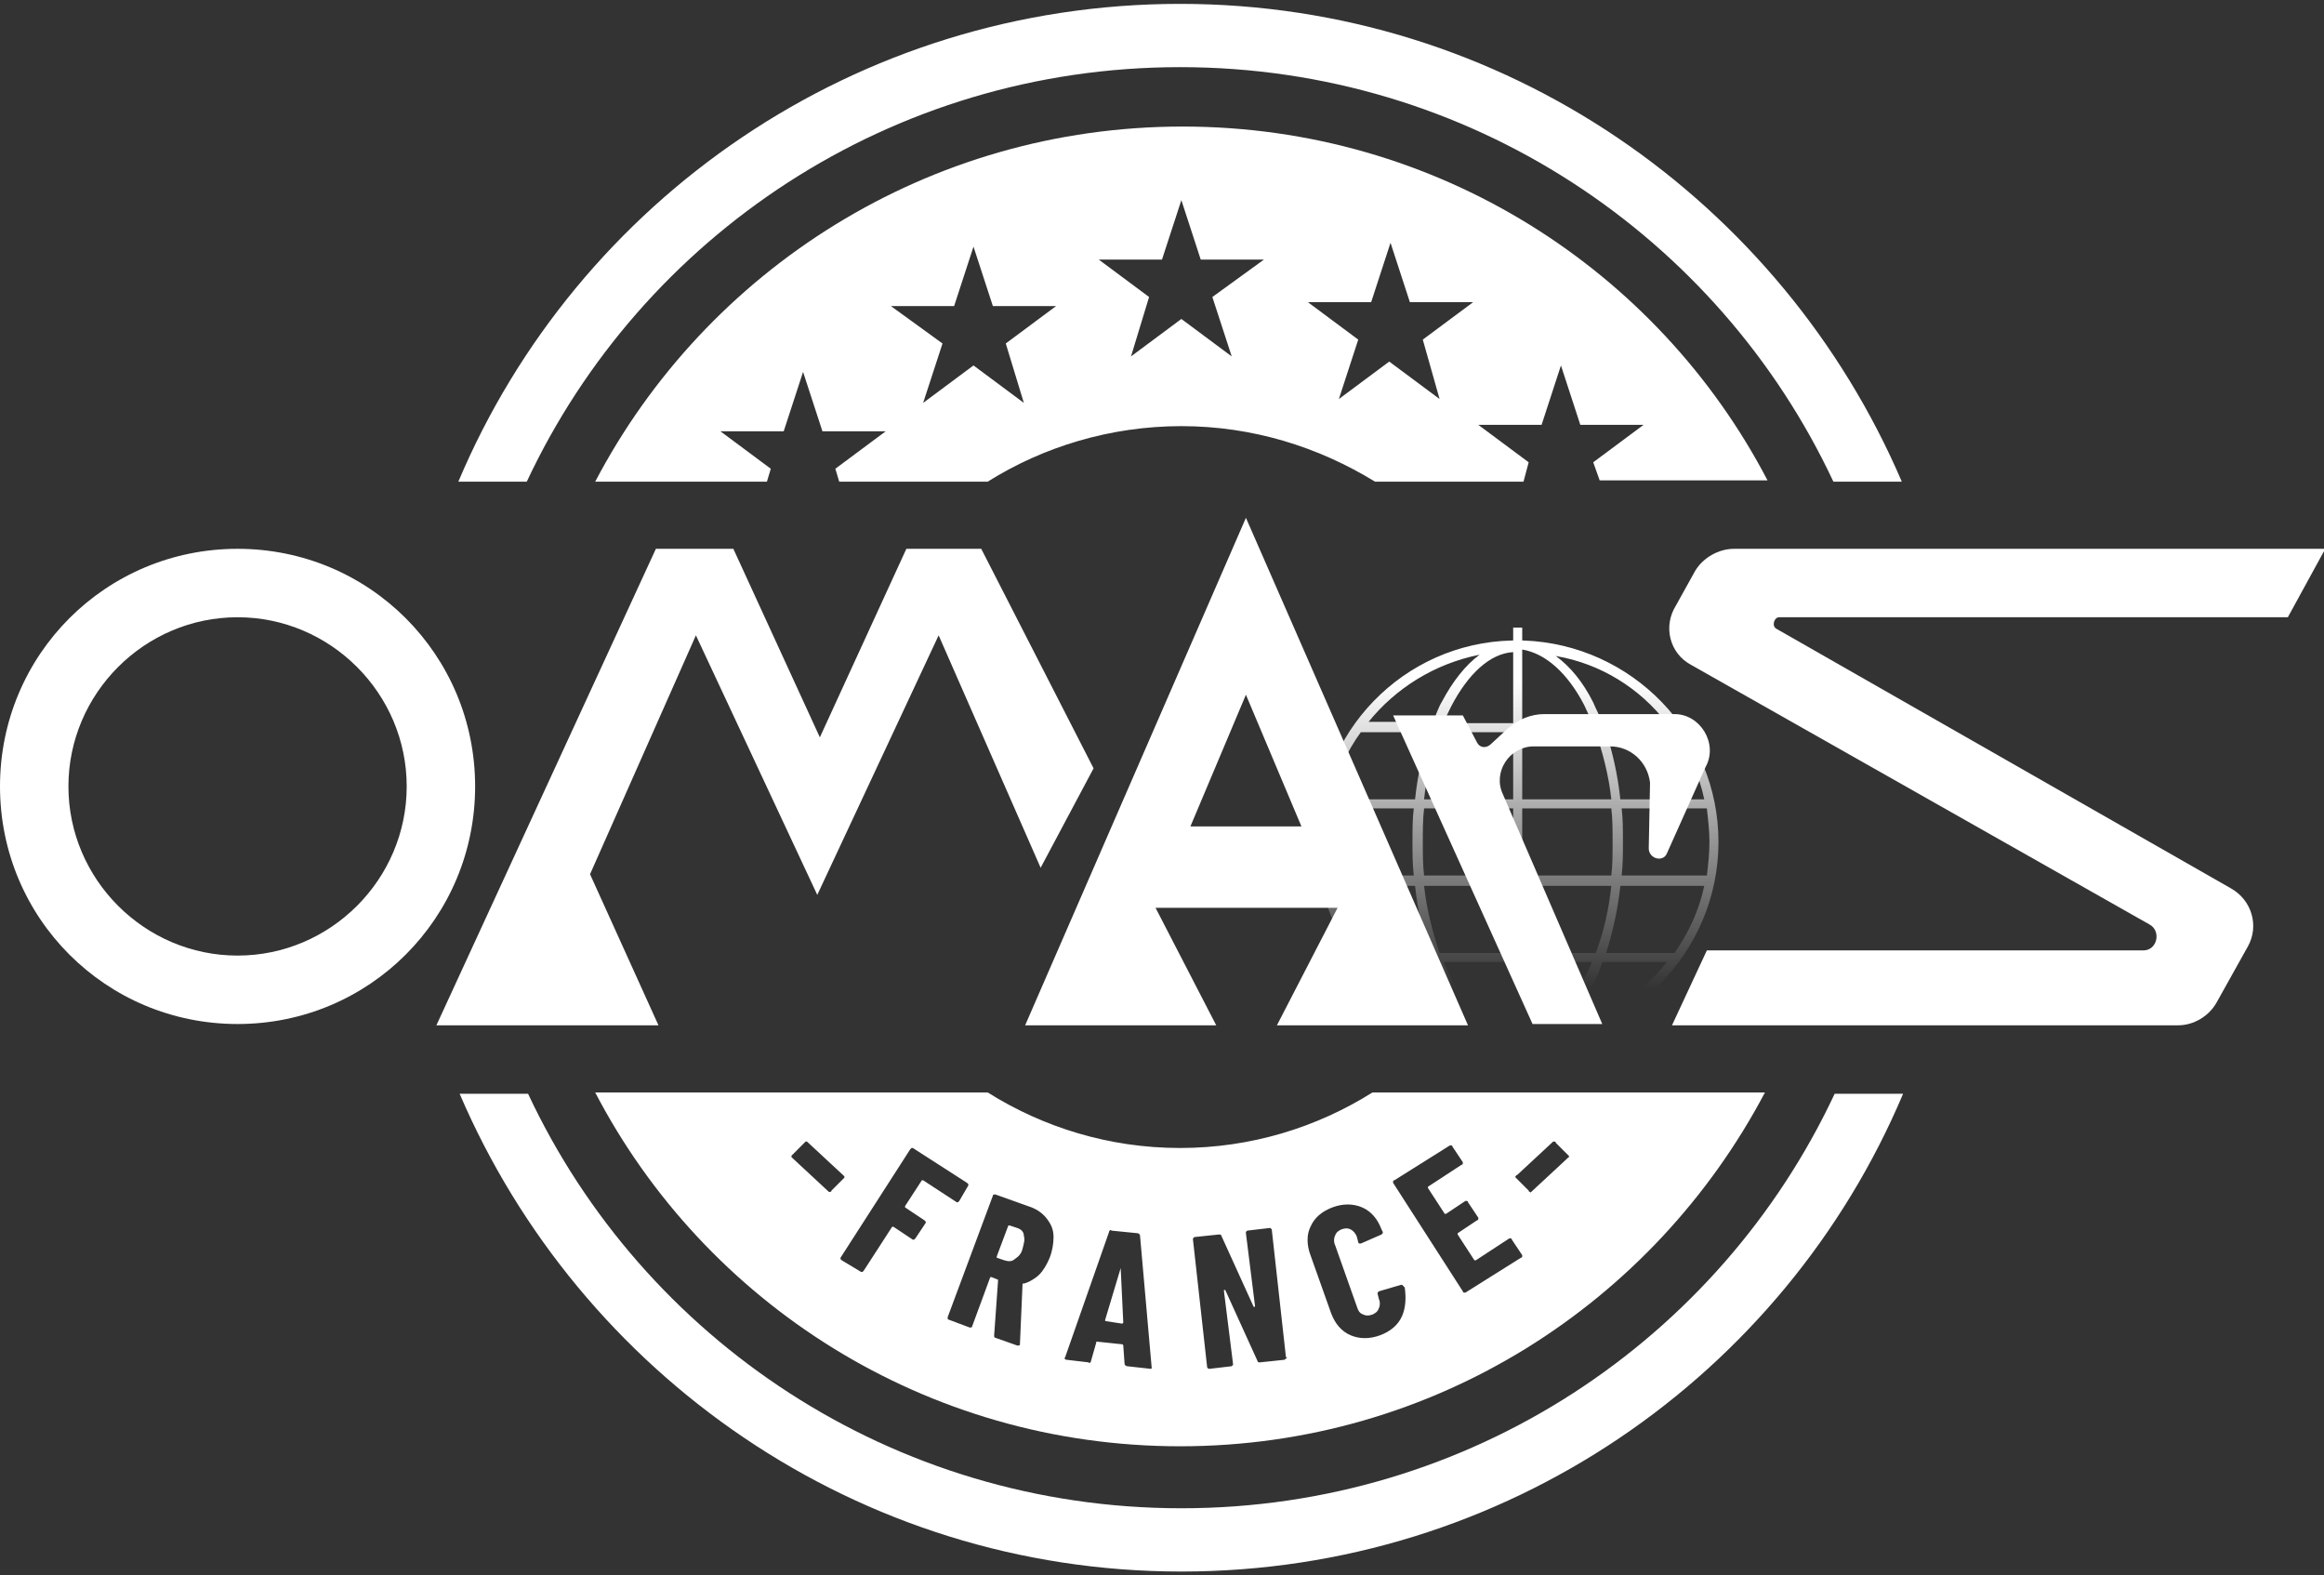 <?xml version="1.0" encoding="UTF-8"?> <!-- Generator: Adobe Illustrator 25.1.0, SVG Export Plug-In . SVG Version: 6.00 Build 0) --> <svg xmlns="http://www.w3.org/2000/svg" xmlns:xlink="http://www.w3.org/1999/xlink" version="1.1" x="0px" y="0px" viewBox="0 0 180 122" style="enable-background:new 0 0 180 122;" xml:space="preserve"><rect x="0" y="0" width="180" height="122" fill="#333333" stroke="none"/> <style type="text/css"> .st0{display:none;fill:none;stroke:#9B9A9A;stroke-miterlimit:10;} .st1{fill:#FFFFFF;} .st2{fill:url(#SVGID_1_);} .st3{fill:url(#SVGID_2_);} </style> <g id="Calque_5"> </g> <g id="cartouche_1_"> </g> <g id="background"> </g> <g id="omars"> <g> <path id="contour_8_" class="st0" d="M96.2-27.8h-319.5c-49,0-88.7,39.7-88.7,88.7s39.7,89,88.7,89l616.5,0.1 M428.9,78.7 l53.3-106.6H124.4"></path> </g> </g> <g id="france_flag"> <g> <path class="st1" d="M142.1,84.7c-8.9,19-28.2,32.1-50.6,32.1s-41.7-13.1-50.6-32.1h-5.3c9.3,21.7,30.8,37,55.9,37 s46.7-15.2,55.9-37H142.1z"></path> <path class="st1" d="M118.4,35.8l-3.9-2.9h4.9l1.5-4.6l1.5,4.6h4.9l-3.9,2.9l0.5,1.4h13c-8.5-16.3-25.6-27.4-45.3-27.4 S54.7,20.9,46.1,37.3h13.3l0.3-1l-3.9-2.9h4.9l1.5-4.6l1.5,4.6h4.9l-3.9,2.9l0.3,1h11.5c4.3-2.7,9.5-4.3,15-4.3s10.6,1.6,15,4.3 H118L118.4,35.8z M79.3,31.2l-3.9-2.9l-3.9,2.9l1.5-4.6L69,23.7h4.9l1.5-4.6l1.5,4.6h4.9l-3.9,2.9L79.3,31.2z M95.4,27.6l-3.9-2.9 l-3.9,2.9L89,23l-3.9-2.9h4.9l1.5-4.6l1.5,4.6h4.9L93.9,23L95.4,27.6z M111.5,30.9l-3.9-2.9l-3.9,2.9l1.5-4.6l-3.9-2.9h4.9 l1.5-4.6l1.5,4.6h4.9l-3.9,2.9L111.5,30.9z"></path> <g> <path class="st1" d="M78.8,95.1l-0.6-0.2c0,0-0.1,0-0.1,0l-0.9,2.4c0,0,0,0.1,0,0.1l0.6,0.2c0.3,0.1,0.6,0.1,0.8-0.1 c0.3-0.2,0.5-0.4,0.6-0.8c0.1-0.4,0.2-0.7,0.1-1C79.3,95.4,79.1,95.2,78.8,95.1z"></path> <path class="st1" d="M86.8,98.2C86.8,98.2,86.7,98.2,86.8,98.2l-1.2,4c0,0,0,0.1,0,0.1l1.3,0.2c0,0,0.1,0,0.1-0.1L86.8,98.2 C86.8,98.2,86.8,98.2,86.8,98.2z"></path> <path class="st1" d="M106.3,84.6c-4.3,2.7-9.4,4.3-14.9,4.3c-5.5,0-10.6-1.6-14.9-4.3l-30.4,0c8.5,16.3,25.6,27.4,45.3,27.4 c19.7,0,36.7-11.1,45.3-27.4L106.3,84.6z M64.3,92.3c0,0-0.1,0-0.1,0l-2.8-2.6c0,0-0.1-0.1-0.1-0.1c0,0,0-0.1,0-0.1l1-1 c0,0,0.1-0.1,0.1-0.1c0,0,0.1,0,0.1,0l2.8,2.6c0,0,0.1,0.1,0.1,0.1c0,0,0,0.1,0,0.1l-1,1C64.4,92.3,64.3,92.3,64.3,92.3z M71.7,94.7l-0.8,1.2c0,0-0.1,0.1-0.1,0.1c0,0-0.1,0-0.1,0l-1.5-1c0,0-0.1,0-0.1,0l-2.2,3.4c0,0-0.1,0.1-0.1,0.1c0,0-0.1,0-0.1,0 l-1.5-0.9c0,0-0.1-0.1-0.1-0.1c0,0,0-0.1,0-0.1l5.4-8.4c0,0,0.1-0.1,0.1-0.1c0,0,0.1,0,0.1,0l4.2,2.7c0,0,0.1,0.1,0.1,0.1 c0,0,0,0.1,0,0.1L74.3,93c0,0-0.1,0.1-0.1,0.1c0,0-0.1,0-0.1,0l-2.6-1.7c0,0-0.1,0-0.1,0l-1.3,2c0,0,0,0.1,0,0.1l1.5,1 c0,0,0.1,0.1,0.1,0.1C71.7,94.6,71.7,94.7,71.7,94.7z M81.3,97.4c-0.2,0.5-0.5,1-0.8,1.3s-0.8,0.6-1.2,0.7c0,0,0,0-0.1,0 c0,0,0,0,0,0l-0.2,4.6l0,0.1c0,0.1-0.1,0.1-0.2,0.1l-1.7-0.6c-0.1,0-0.1-0.1-0.1-0.2l0.3-4.2c0,0,0-0.1,0-0.1l-0.5-0.2 c0,0-0.1,0-0.1,0l-1.4,3.8c0,0,0,0.1-0.1,0.1c0,0-0.1,0-0.1,0l-1.6-0.6c0,0-0.1,0-0.1-0.1c0,0,0-0.1,0-0.1l3.5-9.4 c0,0,0-0.1,0.1-0.1c0,0,0.1,0,0.1,0l2.8,1c0.5,0.2,0.9,0.5,1.2,0.9c0.3,0.4,0.5,0.8,0.5,1.4C81.6,96.3,81.5,96.9,81.3,97.4z M89.1,106l-1.8-0.2c-0.1,0-0.2-0.1-0.2-0.2l-0.1-1.4c0,0,0-0.1-0.1-0.1l-1.9-0.2c-0.1,0-0.1,0-0.1,0.1l-0.4,1.4 c0,0.1-0.1,0.2-0.2,0.1l-1.7-0.2c-0.1,0-0.2-0.1-0.1-0.2l3.4-9.7c0-0.1,0.1-0.2,0.2-0.1l2,0.2c0.1,0,0.2,0.1,0.2,0.2l0.9,10.2 l0,0.1C89.3,105.9,89.2,106,89.1,106z M99.6,105.2c0,0-0.1,0.1-0.1,0.1l-1.9,0.2c-0.1,0-0.2,0-0.2-0.1l-2.5-5.5c0,0,0,0-0.1,0 c0,0,0,0,0,0.1l0.7,5.6c0,0,0,0.1,0,0.1c0,0-0.1,0.1-0.1,0.1l-1.7,0.2c0,0-0.1,0-0.1,0c0,0-0.1-0.1-0.1-0.1l-1.1-9.9 c0,0,0-0.1,0-0.1c0,0,0.1-0.1,0.1-0.1l1.9-0.2c0.1,0,0.2,0,0.2,0.1l2.5,5.5c0,0,0,0,0.1,0c0,0,0,0,0-0.1l-0.7-5.6 c0,0,0-0.1,0-0.1c0,0,0.1-0.1,0.1-0.1l1.7-0.2c0,0,0.1,0,0.1,0c0,0,0.1,0.1,0.1,0.1l1.1,9.9C99.7,105.1,99.7,105.2,99.6,105.2z M108.6,101.9c-0.3,0.7-0.9,1.2-1.7,1.5c-0.8,0.3-1.6,0.3-2.3,0c-0.7-0.3-1.2-0.9-1.5-1.7l-1.6-4.5c-0.3-0.8-0.3-1.6,0-2.2 c0.3-0.7,0.9-1.2,1.7-1.5c0.8-0.3,1.6-0.3,2.3,0c0.7,0.3,1.2,0.9,1.5,1.7l0.1,0.2c0,0,0,0.1,0,0.1c0,0-0.1,0.1-0.1,0.1l-1.6,0.7 c-0.1,0-0.2,0-0.2-0.1l-0.1-0.4c-0.1-0.3-0.3-0.5-0.5-0.6c-0.2-0.1-0.4-0.1-0.7,0c-0.2,0.1-0.4,0.2-0.5,0.5 c-0.1,0.2-0.1,0.5,0,0.7l1.7,4.8c0.1,0.3,0.2,0.5,0.5,0.6c0.2,0.1,0.4,0.1,0.7,0c0.2-0.1,0.4-0.2,0.5-0.5c0.1-0.2,0.1-0.5,0-0.7 l-0.1-0.4c0,0,0-0.1,0-0.1s0.1-0.1,0.1-0.1l1.7-0.5c0,0,0.1,0,0.1,0c0,0,0.1,0.1,0.1,0.1l0.1,0.1 C108.9,100.4,108.9,101.2,108.6,101.9z M117.9,97.3c0,0,0,0.1-0.1,0.1l-4.3,2.7c0,0-0.1,0-0.1,0c0,0-0.1,0-0.1-0.1l-5.4-8.4 c0,0,0-0.1,0-0.1c0,0,0-0.1,0.1-0.1l4.3-2.7c0,0,0.1,0,0.1,0s0.1,0,0.1,0.1l0.8,1.2c0,0,0,0.1,0,0.1c0,0,0,0.1-0.1,0.1l-2.6,1.7 c0,0,0,0.1,0,0.1l1.3,2c0,0,0.1,0,0.1,0l1.5-1c0,0,0.1,0,0.1,0c0,0,0.1,0,0.1,0.1l0.8,1.2c0,0,0,0.1,0,0.1c0,0,0,0.1-0.1,0.1 l-1.5,1c0,0,0,0.1,0,0.1l1.3,2c0,0,0.1,0,0.1,0l2.6-1.7c0,0,0.1,0,0.1,0c0,0,0.1,0,0.1,0.1l0.8,1.2 C117.9,97.2,117.9,97.3,117.9,97.3z M121.4,89.7l-2.8,2.6c0,0-0.1,0.1-0.1,0c0,0-0.1,0-0.1-0.1l-1-1c0,0-0.1-0.1,0-0.1 c0,0,0-0.1,0.1-0.1l2.8-2.6c0,0,0.1,0,0.1,0c0,0,0.1,0,0.1,0.1l1,1c0,0,0.1,0.1,0,0.1C121.5,89.6,121.4,89.7,121.4,89.7z"></path> </g> <g id="globe_1_"> <linearGradient id="SVGID_1_" gradientUnits="userSpaceOnUse" x1="117.542" y1="80.802" x2="117.542" y2="80.802"> <stop offset="0" style="stop-color:#FFFFFF;stop-opacity:0"></stop> <stop offset="1" style="stop-color:#FFFFFF"></stop> </linearGradient> <polygon class="st2" points="117.5,80.8 117.5,80.8 117.5,80.8 "></polygon> <linearGradient id="SVGID_2_" gradientUnits="userSpaceOnUse" x1="117.542" y1="76.579" x2="117.542" y2="52.805"> <stop offset="0" style="stop-color:#FFFFFF;stop-opacity:0"></stop> <stop offset="1" style="stop-color:#FFFFFF"></stop> </linearGradient> <path class="st3" d="M133.1,65.2c0-8.4-6.7-15.3-15.1-15.6c0,0,0,0-0.1,0v-1h-0.7v1c0,0,0,0-0.1,0c-8.4,0.2-15.1,7.1-15.1,15.6 c0,8.6,7,15.6,15.6,15.6C126.1,80.8,133.1,73.8,133.1,65.2z M129.7,73.8h-5.3h0c0.5-1.6,0.9-3.3,1.1-5.2h6.5 C131.6,70.5,130.8,72.2,129.7,73.8z M132.4,65.2c0,0.9-0.1,1.8-0.2,2.6h-6.6c0.1-0.8,0.1-1.7,0.1-2.6c0-0.9,0-1.8-0.1-2.6h6.6 C132.3,63.5,132.4,64.3,132.4,65.2z M132,61.9h-6.5c-0.2-1.9-0.6-3.6-1.1-5.2h5.3C130.8,58.2,131.6,60,132,61.9z M124.8,61.9 h-6.9l0-5.2h5.7C124.1,58.2,124.6,60,124.8,61.9z M129.1,56h-5l0,0c-0.2-0.6-0.5-1.1-0.7-1.6c-0.8-1.6-1.8-2.8-2.9-3.6 C124,51.4,127,53.3,129.1,56z M122.7,54.6c0.2,0.4,0.4,0.9,0.6,1.3h-5.4l0-5.6C119.7,50.6,121.4,52.1,122.7,54.6z M117.9,62.6 h6.9c0.1,0.8,0.1,1.7,0.1,2.6c0,0.9,0,1.8-0.1,2.6h-6.9V62.6z M114.6,50.7c-1.1,0.8-2.1,2.1-2.9,3.6c-0.3,0.5-0.5,1.1-0.7,1.6h-5 C108.1,53.3,111.1,51.4,114.6,50.7z M105.4,56.7h5.3c-0.5,1.6-0.9,3.3-1.1,5.2h-6.5C103.5,60,104.3,58.2,105.4,56.7z M117.2,74.5 V80c-1.8-0.2-3.5-1.7-4.8-4.2c-0.2-0.4-0.4-0.9-0.6-1.3H117.2z M111.5,73.8L111.5,73.8c-0.5-1.5-1-3.3-1.2-5.2h6.9v5.2H111.5z M117.2,67.8h-6.9c-0.1-0.8-0.1-1.7-0.1-2.6c0-0.9,0-1.8,0.1-2.6h6.9V67.8z M102.7,65.2c0-0.9,0.1-1.8,0.2-2.6h6.6 c-0.1,0.8-0.1,1.7-0.1,2.6c0,0.9,0,1.7,0.1,2.6h-6.6C102.8,67,102.7,66.1,102.7,65.2z M105.4,73.8c-1.1-1.5-1.9-3.3-2.3-5.2h6.5 c0.2,1.9,0.6,3.6,1.1,5.2H105.4L105.4,73.8z M114.6,79.8c-3.5-0.7-6.5-2.6-8.6-5.3h5c0.2,0.6,0.5,1.1,0.7,1.7 C112.5,77.7,113.5,79,114.6,79.8L114.6,79.8z M117.2,61.9h-6.9c0.2-1.9,0.6-3.7,1.2-5.2h5.7V61.9z M117.2,56h-5.4l0,0 c0.2-0.5,0.4-0.9,0.6-1.3c1.3-2.5,3-4.1,4.8-4.2V56z M117.9,68.6h6.9c-0.2,1.9-0.6,3.6-1.2,5.2h-5.7L117.9,68.6z M117.9,74.5h5.4 c-0.2,0.5-0.4,0.9-0.6,1.3c-1.3,2.5-3,4-4.8,4.2L117.9,74.5z M120.5,79.8L120.5,79.8c1.1-0.8,2.1-2.1,2.9-3.6 c0.3-0.5,0.5-1.1,0.7-1.7h5C127,77.2,124,79.1,120.5,79.8z"></path> </g> <g id="omars_2_"> <path class="st1" d="M114.4,57.5l-1.1-2.1h-5.4l10.8,23.9h5.4l-7.7-17.8c-0.8-1.7,0.5-3.7,2.4-3.7l5.9,0c1.6,0,2.9,1.2,3.1,2.8 l-0.1,5.1c0,0.8,1.1,1.1,1.4,0.4l3-6.7c1-1.8-0.4-4.1-2.4-4.1h-10.1c-1,0-2,0.4-2.8,1.1l-1.3,1.2C115.1,58,114.6,57.9,114.4,57.5 z"></path> <polygon class="st1" points="53.9,49.2 45.7,67.7 51,79.4 33.8,79.4 50.8,42.5 56.8,42.5 63.5,57.1 70.2,42.5 76,42.5 84.7,59.5 80.6,67.2 72.7,49.2 63.3,69.3 "></polygon> <path class="st1" d="M103.6,70.3l-4.7,9.1h14.8L96.5,40.1L79.4,79.4h14.8l-4.7-9.1H103.6z M92.2,64l4.3-10.2l4.3,10.2H92.2z"></path> <path class="st1" d="M131,51.5l35.5,20.1c0.9,0.5,0.6,2-0.5,2h-33.8l-2.7,5.8h39.2c1.2,0,2.4-0.7,3-1.8l2.4-4.3 c0.9-1.6,0.3-3.6-1.3-4.5l-35.2-20.1c-0.4-0.2-0.2-0.9,0.2-0.9h39.4l2.9-5.3h-45.8c-1.2,0-2.4,0.7-3,1.7l-1.5,2.7 C128.8,48.5,129.3,50.6,131,51.5z"></path> <path class="st1" d="M18.4,42.5C8.2,42.5,0,50.7,0,60.9s8.2,18.4,18.4,18.4c10.2,0,18.4-8.2,18.4-18.4S28.6,42.5,18.4,42.5z M18.4,74c-7.2,0-13.1-5.9-13.1-13.1s5.9-13.1,13.1-13.1c7.2,0,13.1,5.9,13.1,13.1S25.6,74,18.4,74z"></path> </g> <path class="st1" d="M40.8,37.3c8.9-19,28.2-32.1,50.6-32.1s41.7,13.1,50.6,32.1h5.3c-9.3-21.7-30.8-37-55.9-37 s-46.7,15.2-55.9,37H40.8z"></path> </g> </g> </svg> 